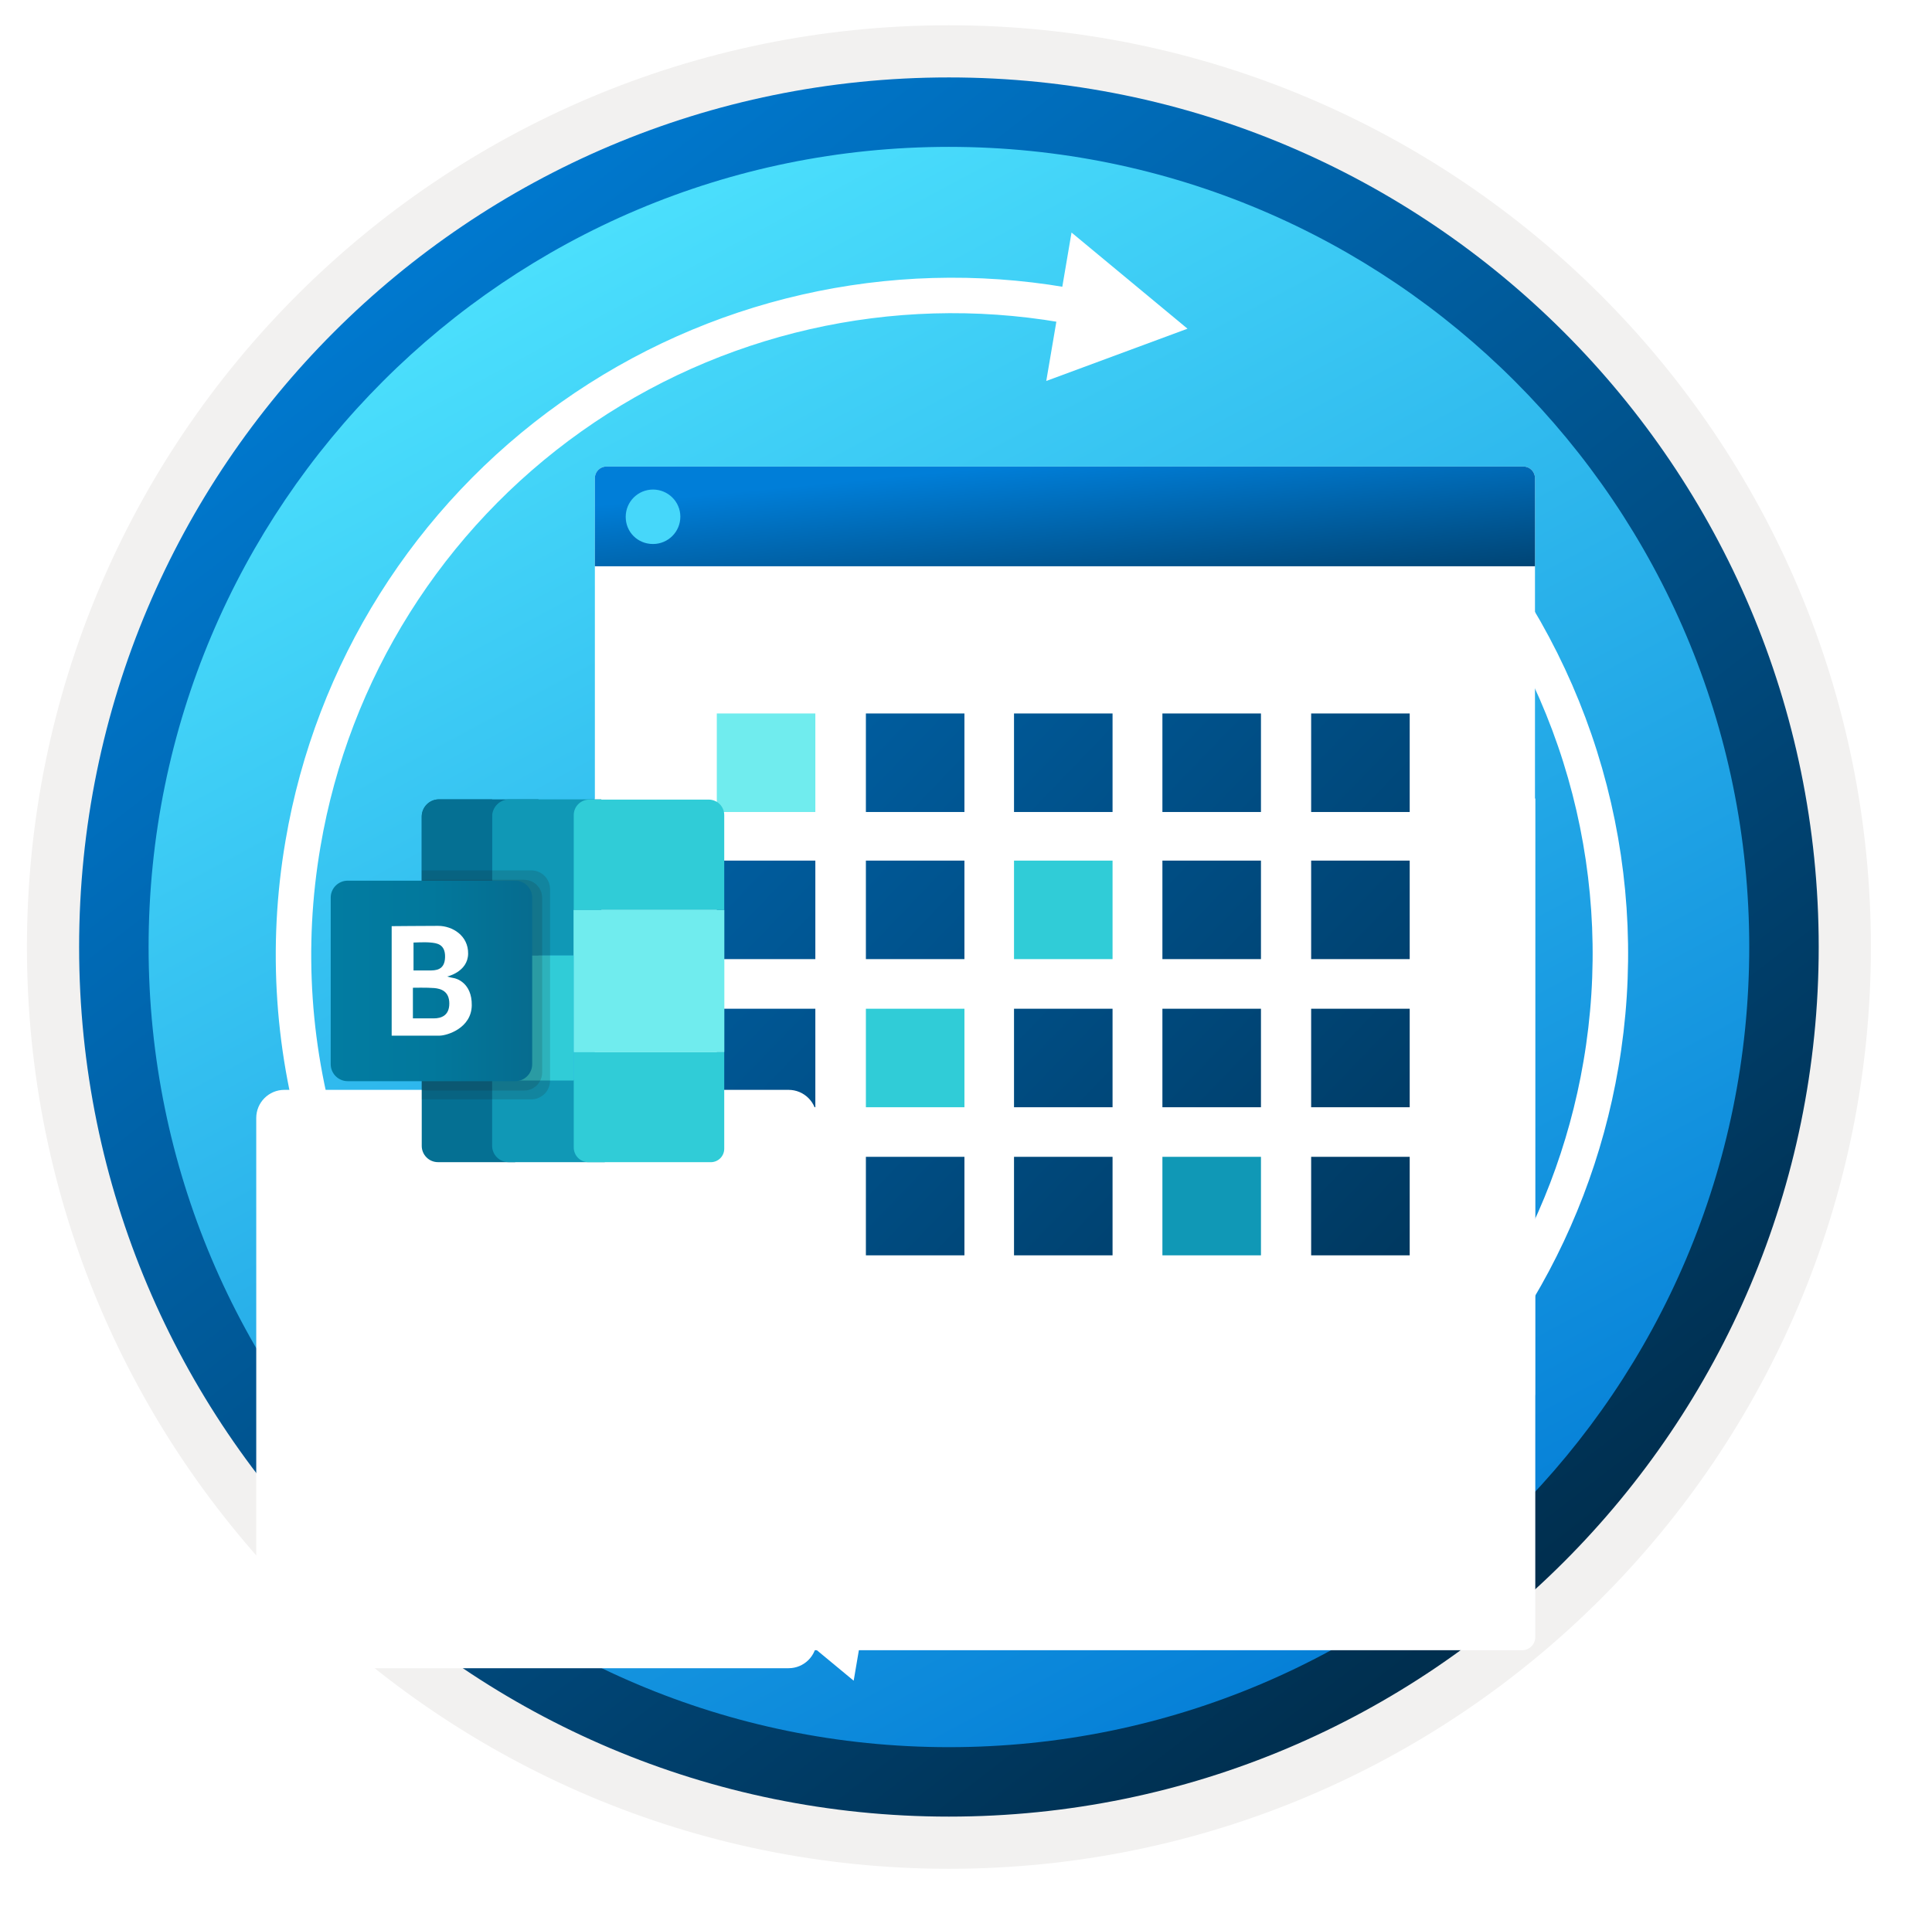 <svg width="103" height="102" viewBox="0 0 103 102" fill="none" xmlns="http://www.w3.org/2000/svg">
<g clip-path="url(#clip0_1636_4661)">
<path d="M50.589 96.851C24.993 96.851 4.238 76.106 4.238 50.5C4.238 24.893 24.993 4.149 50.589 4.149C76.186 4.149 96.94 24.903 96.94 50.5C96.94 76.097 76.186 96.851 50.589 96.851Z" fill="url(#paint0_linear_1636_4661)"/>
<path fill-rule="evenodd" clip-rule="evenodd" d="M96.04 50.5C96.04 75.602 75.691 95.95 50.59 95.95C25.488 95.95 5.139 75.602 5.139 50.5C5.139 25.399 25.488 5.05 50.59 5.05C75.691 5.05 96.04 25.399 96.04 50.5ZM50.59 1.347C77.741 1.347 99.743 23.349 99.743 50.5C99.743 77.651 77.731 99.654 50.59 99.654C23.438 99.654 1.436 77.642 1.436 50.5C1.436 23.349 23.438 1.347 50.59 1.347Z" fill="#F2F1F0"/>
<path fill-rule="evenodd" clip-rule="evenodd" d="M93.257 50.5C93.257 74.067 74.156 93.168 50.589 93.168C27.023 93.168 7.922 74.067 7.922 50.5C7.922 26.933 27.023 7.832 50.589 7.832C74.156 7.832 93.257 26.933 93.257 50.5ZM50.589 4.129C76.196 4.129 96.96 24.893 96.96 50.5C96.96 76.106 76.196 96.871 50.589 96.871C24.983 96.871 4.218 76.106 4.218 50.5C4.218 24.893 24.973 4.129 50.589 4.129Z" fill="url(#paint1_linear_1636_4661)"/>
<path d="M25.897 75.688C21.935 71.721 18.982 66.862 17.287 61.519C15.592 56.175 15.204 50.503 16.155 44.978C17.717 35.797 22.862 27.613 30.458 22.226C38.055 16.839 47.48 14.69 56.661 16.252" stroke="white" stroke-width="1.891" stroke-miterlimit="10" stroke-linecap="round"/>
<path d="M78.209 29.025C81.288 32.881 83.517 37.345 84.748 42.123C85.979 46.902 86.185 51.887 85.352 56.751C83.788 65.941 78.638 74.133 71.034 79.525C63.43 84.918 53.996 87.069 44.806 85.505" stroke="white" stroke-width="1.891" stroke-miterlimit="10" stroke-linecap="round"/>
<path d="M57.126 12.4L63.309 17.528L55.779 20.315L57.126 12.4Z" fill="white"/>
<path d="M46.859 81.708L39.328 84.503L45.512 89.624L46.859 81.708Z" fill="white"/>
<path d="M32.331 24.879H81.218C81.558 24.879 81.834 25.155 81.834 25.495V74.318C81.834 74.691 81.526 75.015 81.137 75.015H32.412C32.022 74.999 31.714 74.691 31.714 74.318V25.495C31.714 25.155 31.99 24.879 32.331 24.879Z" fill="white"/>
<g filter="url(#filter0_ddddd_1636_4661)">
<path d="M32.412 74.998H81.153C81.526 74.998 81.85 74.69 81.85 74.301V29.581H31.714V74.317C31.714 74.69 32.022 74.998 32.412 74.998Z" fill="white"/>
</g>
<path d="M31.714 30.197H81.834V25.495C81.834 25.155 81.558 24.879 81.218 24.879H32.331C31.99 24.879 31.714 25.155 31.714 25.495V30.197Z" fill="url(#paint2_linear_1636_4661)"/>
<path d="M43.468 61.688H38.215V66.941H43.468V61.688Z" fill="url(#paint3_linear_1636_4661)"/>
<path d="M51.416 61.688H46.163V66.941H51.416V61.688Z" fill="url(#paint4_linear_1636_4661)"/>
<path d="M59.313 61.688H54.06V66.941H59.313V61.688Z" fill="url(#paint5_linear_1636_4661)"/>
<path d="M67.225 61.688H61.971V66.941H67.225V61.688Z" fill="#1098B6"/>
<path d="M75.155 61.688H69.901V66.941H75.155V61.688Z" fill="url(#paint6_linear_1636_4661)"/>
<path d="M43.468 53.791H38.215V59.044H43.468V53.791Z" fill="url(#paint7_linear_1636_4661)"/>
<path d="M51.416 53.791H46.163V59.044H51.416V53.791Z" fill="#30CCD7"/>
<path d="M59.313 53.791H54.06V59.044H59.313V53.791Z" fill="url(#paint8_linear_1636_4661)"/>
<path d="M67.225 53.791H61.971V59.044H67.225V53.791Z" fill="url(#paint9_linear_1636_4661)"/>
<path d="M75.155 53.791H69.901V59.044H75.155V53.791Z" fill="url(#paint10_linear_1636_4661)"/>
<path d="M43.468 45.892H38.215V51.145H43.468V45.892Z" fill="url(#paint11_linear_1636_4661)"/>
<path d="M51.416 45.892H46.163V51.145H51.416V45.892Z" fill="url(#paint12_linear_1636_4661)"/>
<path d="M59.313 45.892H54.06V51.145H59.313V45.892Z" fill="#30CCD7"/>
<path d="M67.225 45.892H61.971V51.145H67.225V45.892Z" fill="url(#paint13_linear_1636_4661)"/>
<path d="M75.155 45.892H69.901V51.145H75.155V45.892Z" fill="url(#paint14_linear_1636_4661)"/>
<path d="M43.468 38.046H38.215V43.3H43.468V38.046Z" fill="#70ECEE"/>
<path d="M51.416 38.046H46.163V43.3H51.416V38.046Z" fill="url(#paint15_linear_1636_4661)"/>
<path d="M59.313 38.046H54.06V43.3H59.313V38.046Z" fill="url(#paint16_linear_1636_4661)"/>
<path d="M67.225 38.046H61.971V43.3H67.225V38.046Z" fill="url(#paint17_linear_1636_4661)"/>
<path d="M75.155 38.046H69.901V43.3H75.155V38.046Z" fill="url(#paint18_linear_1636_4661)"/>
<path d="M34.814 29.009C35.615 29.009 36.271 28.363 36.271 27.552C36.271 26.742 35.606 26.105 34.814 26.105C34.013 26.105 33.358 26.751 33.358 27.562C33.358 28.372 33.995 29.009 34.814 29.009Z" fill="#46D7FA"/>
<g filter="url(#filter1_ddddd_1636_4661)">
<path d="M13.661 38.617C13.661 37.789 14.332 37.117 15.161 37.117H42.041C42.87 37.117 43.541 37.789 43.541 38.617V66.458C43.541 67.287 42.87 67.958 42.041 67.958H15.161C14.332 67.958 13.661 67.287 13.661 66.458V38.617Z" fill="white"/>
</g>
<path d="M22.484 50.957H27.466V61.972H23.35C23.12 61.972 22.9 61.881 22.738 61.718C22.576 61.556 22.484 61.336 22.484 61.107V50.957Z" fill="#057093"/>
<path d="M26.237 57.577L32.245 57.577V61.972L27.11 61.972C26.995 61.972 26.881 61.949 26.775 61.905C26.669 61.861 26.573 61.797 26.492 61.716C26.411 61.634 26.347 61.538 26.303 61.432C26.259 61.326 26.236 61.212 26.237 61.098V57.577Z" fill="#1098B6"/>
<path d="M23.405 42.625H28.709V50.956H22.483V43.548C22.483 43.303 22.58 43.068 22.753 42.895C22.926 42.722 23.161 42.625 23.405 42.625Z" fill="#057093"/>
<path d="M30.588 56.103H38.611V61.255C38.611 61.446 38.536 61.629 38.401 61.764C38.266 61.899 38.083 61.974 37.892 61.974H31.373C31.165 61.974 30.965 61.892 30.818 61.745C30.671 61.597 30.588 61.398 30.588 61.19V56.103H30.588Z" fill="#30CCD7"/>
<path d="M32.058 50.955H26.235V43.547C26.235 43.302 26.332 43.068 26.505 42.895C26.678 42.722 26.913 42.625 27.157 42.625H32.058V50.955Z" fill="#1098B6"/>
<path d="M23.405 42.625H26.236V50.956H22.483V43.548C22.483 43.303 22.58 43.068 22.753 42.895C22.926 42.722 23.161 42.625 23.405 42.625Z" fill="#057093"/>
<path d="M38.611 48.522H30.588V56.1H38.611V48.522Z" fill="#70ECEE"/>
<path d="M38.611 48.522H30.588V56.1H38.611V48.522Z" fill="#70ECEE"/>
<path d="M30.588 50.955H26.237V57.619H30.588V50.955Z" fill="#30CCD7"/>
<path d="M31.413 42.639H37.786C37.894 42.639 38.002 42.66 38.102 42.702C38.202 42.743 38.293 42.804 38.369 42.88C38.446 42.957 38.507 43.048 38.548 43.148C38.59 43.248 38.611 43.355 38.611 43.464V48.519H30.588V43.464C30.588 43.245 30.675 43.035 30.829 42.881C30.984 42.726 31.194 42.639 31.413 42.639Z" fill="#30CCD7"/>
<path opacity="0.15" d="M28.322 46.412H22.483V46.947C22.565 46.925 22.649 46.914 22.734 46.914H27.942C28.198 46.914 28.442 47.015 28.623 47.196C28.803 47.376 28.905 47.621 28.905 47.876V57.193C28.905 57.32 28.88 57.445 28.832 57.562C28.783 57.678 28.712 57.785 28.623 57.874C28.534 57.963 28.428 58.034 28.311 58.083C28.194 58.131 28.069 58.156 27.942 58.156H22.734C22.649 58.156 22.565 58.145 22.483 58.123V58.625H28.322C28.588 58.625 28.843 58.519 29.032 58.331C29.22 58.143 29.325 57.888 29.325 57.622V47.415C29.325 47.284 29.299 47.153 29.249 47.032C29.199 46.91 29.125 46.799 29.032 46.706C28.939 46.613 28.828 46.539 28.706 46.489C28.585 46.438 28.454 46.412 28.322 46.412Z" fill="#1F1D20"/>
<path opacity="0.15" d="M22.734 58.156H27.942C28.069 58.156 28.194 58.131 28.311 58.083C28.428 58.034 28.534 57.963 28.623 57.874C28.712 57.785 28.783 57.678 28.832 57.562C28.88 57.445 28.905 57.32 28.905 57.193V47.876C28.905 47.621 28.803 47.376 28.623 47.196C28.442 47.015 28.198 46.914 27.942 46.914H22.734C22.649 46.914 22.565 46.925 22.483 46.947V58.123C22.565 58.145 22.649 58.156 22.734 58.156Z" fill="#1F1D20"/>
<path opacity="0.15" d="M22.734 58.156H27.942C28.069 58.156 28.194 58.131 28.311 58.083C28.428 58.034 28.534 57.963 28.623 57.874C28.712 57.785 28.783 57.678 28.832 57.562C28.88 57.445 28.905 57.32 28.905 57.193V47.876C28.905 47.621 28.803 47.376 28.623 47.196C28.442 47.015 28.198 46.914 27.942 46.914H22.734C22.649 46.914 22.565 46.925 22.483 46.947V58.123C22.565 58.145 22.649 58.156 22.734 58.156Z" fill="#1F1D20"/>
<path d="M27.466 46.962H18.537C18.037 46.962 17.631 47.367 17.631 47.867V56.748C17.631 57.248 18.037 57.654 18.537 57.654H27.466C27.966 57.654 28.372 57.248 28.372 56.748V47.867C28.372 47.367 27.966 46.962 27.466 46.962Z" fill="url(#paint19_linear_1636_4661)"/>
<path d="M24.181 52.154C24.066 52.135 23.953 52.108 23.841 52.073C23.841 52.073 24.941 51.831 24.957 50.86C24.973 49.889 24.116 49.372 23.356 49.372C22.595 49.372 20.881 49.388 20.881 49.388V55.227H23.42C23.841 55.227 25.135 54.823 25.151 53.61C25.167 52.397 24.31 52.17 24.181 52.154ZM22.046 50.262C22.046 50.262 22.677 50.229 22.967 50.262C23.258 50.294 23.744 50.326 23.728 51.038C23.712 51.75 23.21 51.75 22.887 51.75H22.046V50.262ZM23.13 54.305H22.013V52.672C22.013 52.672 22.773 52.656 23.146 52.688C23.518 52.719 23.954 52.866 23.954 53.513C23.954 54.16 23.518 54.305 23.13 54.305Z" fill="white"/>
</g>
<defs>
<filter id="filter0_ddddd_1636_4661" x="28.714" y="28.581" width="56.136" height="56.417" filterUnits="userSpaceOnUse" color-interpolation-filters="sRGB">
<feFlood flood-opacity="0" result="BackgroundImageFix"/>
<feColorMatrix in="SourceAlpha" type="matrix" values="0 0 0 0 0 0 0 0 0 0 0 0 0 0 0 0 0 0 127 0" result="hardAlpha"/>
<feOffset/>
<feColorMatrix type="matrix" values="0 0 0 0 0 0 0 0 0 0 0 0 0 0 0 0 0 0 0.1 0"/>
<feBlend mode="normal" in2="BackgroundImageFix" result="effect1_dropShadow_1636_4661"/>
<feColorMatrix in="SourceAlpha" type="matrix" values="0 0 0 0 0 0 0 0 0 0 0 0 0 0 0 0 0 0 127 0" result="hardAlpha"/>
<feOffset/>
<feGaussianBlur stdDeviation="0.5"/>
<feColorMatrix type="matrix" values="0 0 0 0 0 0 0 0 0 0 0 0 0 0 0 0 0 0 0.1 0"/>
<feBlend mode="normal" in2="effect1_dropShadow_1636_4661" result="effect2_dropShadow_1636_4661"/>
<feColorMatrix in="SourceAlpha" type="matrix" values="0 0 0 0 0 0 0 0 0 0 0 0 0 0 0 0 0 0 127 0" result="hardAlpha"/>
<feOffset dy="2"/>
<feGaussianBlur stdDeviation="1"/>
<feColorMatrix type="matrix" values="0 0 0 0 0 0 0 0 0 0 0 0 0 0 0 0 0 0 0.09 0"/>
<feBlend mode="normal" in2="effect2_dropShadow_1636_4661" result="effect3_dropShadow_1636_4661"/>
<feColorMatrix in="SourceAlpha" type="matrix" values="0 0 0 0 0 0 0 0 0 0 0 0 0 0 0 0 0 0 127 0" result="hardAlpha"/>
<feOffset dy="4"/>
<feGaussianBlur stdDeviation="1.5"/>
<feColorMatrix type="matrix" values="0 0 0 0 0 0 0 0 0 0 0 0 0 0 0 0 0 0 0.05 0"/>
<feBlend mode="normal" in2="effect3_dropShadow_1636_4661" result="effect4_dropShadow_1636_4661"/>
<feColorMatrix in="SourceAlpha" type="matrix" values="0 0 0 0 0 0 0 0 0 0 0 0 0 0 0 0 0 0 127 0" result="hardAlpha"/>
<feOffset dy="7"/>
<feGaussianBlur stdDeviation="1.5"/>
<feColorMatrix type="matrix" values="0 0 0 0 0 0 0 0 0 0 0 0 0 0 0 0 0 0 0.01 0"/>
<feBlend mode="normal" in2="effect4_dropShadow_1636_4661" result="effect5_dropShadow_1636_4661"/>
<feBlend mode="normal" in="SourceGraphic" in2="effect5_dropShadow_1636_4661" result="shape"/>
</filter>
<filter id="filter1_ddddd_1636_4661" x="9.661" y="36.117" width="37.88" height="46.841" filterUnits="userSpaceOnUse" color-interpolation-filters="sRGB">
<feFlood flood-opacity="0" result="BackgroundImageFix"/>
<feColorMatrix in="SourceAlpha" type="matrix" values="0 0 0 0 0 0 0 0 0 0 0 0 0 0 0 0 0 0 127 0" result="hardAlpha"/>
<feOffset/>
<feColorMatrix type="matrix" values="0 0 0 0 0 0 0 0 0 0 0 0 0 0 0 0 0 0 0.1 0"/>
<feBlend mode="normal" in2="BackgroundImageFix" result="effect1_dropShadow_1636_4661"/>
<feColorMatrix in="SourceAlpha" type="matrix" values="0 0 0 0 0 0 0 0 0 0 0 0 0 0 0 0 0 0 127 0" result="hardAlpha"/>
<feOffset dy="1"/>
<feGaussianBlur stdDeviation="1"/>
<feColorMatrix type="matrix" values="0 0 0 0 0 0 0 0 0 0 0 0 0 0 0 0 0 0 0.1 0"/>
<feBlend mode="normal" in2="effect1_dropShadow_1636_4661" result="effect2_dropShadow_1636_4661"/>
<feColorMatrix in="SourceAlpha" type="matrix" values="0 0 0 0 0 0 0 0 0 0 0 0 0 0 0 0 0 0 127 0" result="hardAlpha"/>
<feOffset dy="3"/>
<feGaussianBlur stdDeviation="1.5"/>
<feColorMatrix type="matrix" values="0 0 0 0 0 0 0 0 0 0 0 0 0 0 0 0 0 0 0.09 0"/>
<feBlend mode="normal" in2="effect2_dropShadow_1636_4661" result="effect3_dropShadow_1636_4661"/>
<feColorMatrix in="SourceAlpha" type="matrix" values="0 0 0 0 0 0 0 0 0 0 0 0 0 0 0 0 0 0 127 0" result="hardAlpha"/>
<feOffset dy="6"/>
<feGaussianBlur stdDeviation="2"/>
<feColorMatrix type="matrix" values="0 0 0 0 0 0 0 0 0 0 0 0 0 0 0 0 0 0 0.05 0"/>
<feBlend mode="normal" in2="effect3_dropShadow_1636_4661" result="effect4_dropShadow_1636_4661"/>
<feColorMatrix in="SourceAlpha" type="matrix" values="0 0 0 0 0 0 0 0 0 0 0 0 0 0 0 0 0 0 127 0" result="hardAlpha"/>
<feOffset dy="11"/>
<feGaussianBlur stdDeviation="2"/>
<feColorMatrix type="matrix" values="0 0 0 0 0 0 0 0 0 0 0 0 0 0 0 0 0 0 0.01 0"/>
<feBlend mode="normal" in2="effect4_dropShadow_1636_4661" result="effect5_dropShadow_1636_4661"/>
<feBlend mode="normal" in="SourceGraphic" in2="effect5_dropShadow_1636_4661" result="shape"/>
</filter>
<linearGradient id="paint0_linear_1636_4661" x1="24.875" y1="8.997" x2="99.781" y2="148.193" gradientUnits="userSpaceOnUse">
<stop offset="0" stop-color="#50E6FF"/>
<stop offset="0.623" stop-color="#0078D4"/>
</linearGradient>
<linearGradient id="paint1_linear_1636_4661" x1="15.176" y1="10.723" x2="82.719" y2="98.121" gradientUnits="userSpaceOnUse">
<stop stop-color="#007ED8"/>
<stop offset="0.915" stop-color="#002D4C"/>
</linearGradient>
<linearGradient id="paint2_linear_1636_4661" x1="34.891" y1="26.637" x2="36.071" y2="38.937" gradientUnits="userSpaceOnUse">
<stop stop-color="#007ED8"/>
<stop offset="0.915" stop-color="#002D4C"/>
</linearGradient>
<linearGradient id="paint3_linear_1636_4661" x1="2.502" y1="27.33" x2="97.186" y2="118.643" gradientUnits="userSpaceOnUse">
<stop stop-color="#007ED8"/>
<stop offset="0.707" stop-color="#002D4C"/>
</linearGradient>
<linearGradient id="paint4_linear_1636_4661" x1="6.329" y1="23.364" x2="101.012" y2="114.677" gradientUnits="userSpaceOnUse">
<stop stop-color="#007ED8"/>
<stop offset="0.707" stop-color="#002D4C"/>
</linearGradient>
<linearGradient id="paint5_linear_1636_4661" x1="10.139" y1="19.414" x2="104.823" y2="110.727" gradientUnits="userSpaceOnUse">
<stop stop-color="#007ED8"/>
<stop offset="0.707" stop-color="#002D4C"/>
</linearGradient>
<linearGradient id="paint6_linear_1636_4661" x1="17.773" y1="11.498" x2="112.457" y2="102.811" gradientUnits="userSpaceOnUse">
<stop stop-color="#007ED8"/>
<stop offset="0.707" stop-color="#002D4C"/>
</linearGradient>
<linearGradient id="paint7_linear_1636_4661" x1="6.447" y1="23.239" x2="101.131" y2="114.552" gradientUnits="userSpaceOnUse">
<stop stop-color="#007ED8"/>
<stop offset="0.707" stop-color="#002D4C"/>
</linearGradient>
<linearGradient id="paint8_linear_1636_4661" x1="14.084" y1="15.323" x2="108.768" y2="106.636" gradientUnits="userSpaceOnUse">
<stop stop-color="#007ED8"/>
<stop offset="0.707" stop-color="#002D4C"/>
</linearGradient>
<linearGradient id="paint9_linear_1636_4661" x1="17.892" y1="11.373" x2="112.575" y2="102.686" gradientUnits="userSpaceOnUse">
<stop stop-color="#007ED8"/>
<stop offset="0.707" stop-color="#002D4C"/>
</linearGradient>
<linearGradient id="paint10_linear_1636_4661" x1="21.718" y1="7.407" x2="116.402" y2="98.72" gradientUnits="userSpaceOnUse">
<stop stop-color="#007ED8"/>
<stop offset="0.707" stop-color="#002D4C"/>
</linearGradient>
<linearGradient id="paint11_linear_1636_4661" x1="10.392" y1="19.146" x2="105.076" y2="110.459" gradientUnits="userSpaceOnUse">
<stop stop-color="#007ED8"/>
<stop offset="0.707" stop-color="#002D4C"/>
</linearGradient>
<linearGradient id="paint12_linear_1636_4661" x1="14.219" y1="15.18" x2="108.902" y2="106.493" gradientUnits="userSpaceOnUse">
<stop stop-color="#007ED8"/>
<stop offset="0.707" stop-color="#002D4C"/>
</linearGradient>
<linearGradient id="paint13_linear_1636_4661" x1="21.837" y1="7.28" x2="116.52" y2="98.593" gradientUnits="userSpaceOnUse">
<stop stop-color="#007ED8"/>
<stop offset="0.707" stop-color="#002D4C"/>
</linearGradient>
<linearGradient id="paint14_linear_1636_4661" x1="25.663" y1="3.314" x2="120.347" y2="94.627" gradientUnits="userSpaceOnUse">
<stop stop-color="#007ED8"/>
<stop offset="0.707" stop-color="#002D4C"/>
</linearGradient>
<linearGradient id="paint15_linear_1636_4661" x1="18.143" y1="11.114" x2="112.827" y2="102.427" gradientUnits="userSpaceOnUse">
<stop stop-color="#007ED8"/>
<stop offset="0.707" stop-color="#002D4C"/>
</linearGradient>
<linearGradient id="paint16_linear_1636_4661" x1="21.953" y1="7.163" x2="116.637" y2="98.477" gradientUnits="userSpaceOnUse">
<stop stop-color="#007ED8"/>
<stop offset="0.707" stop-color="#002D4C"/>
</linearGradient>
<linearGradient id="paint17_linear_1636_4661" x1="25.761" y1="3.214" x2="120.444" y2="94.527" gradientUnits="userSpaceOnUse">
<stop stop-color="#007ED8"/>
<stop offset="0.707" stop-color="#002D4C"/>
</linearGradient>
<linearGradient id="paint18_linear_1636_4661" x1="29.587" y1="-0.752" x2="124.271" y2="90.561" gradientUnits="userSpaceOnUse">
<stop stop-color="#007ED8"/>
<stop offset="0.707" stop-color="#002D4C"/>
</linearGradient>
<linearGradient id="paint19_linear_1636_4661" x1="17.631" y1="52.308" x2="28.372" y2="52.308" gradientUnits="userSpaceOnUse">
<stop stop-color="#027CA2"/>
<stop offset="0.5" stop-color="#02789C"/>
<stop offset="1" stop-color="#066C8F"/>
</linearGradient>
<clipPath id="clip0_1636_4661">
<rect width="102" height="102" fill="white" transform="translate(0.089)"/>
</clipPath>
</defs>
</svg>
